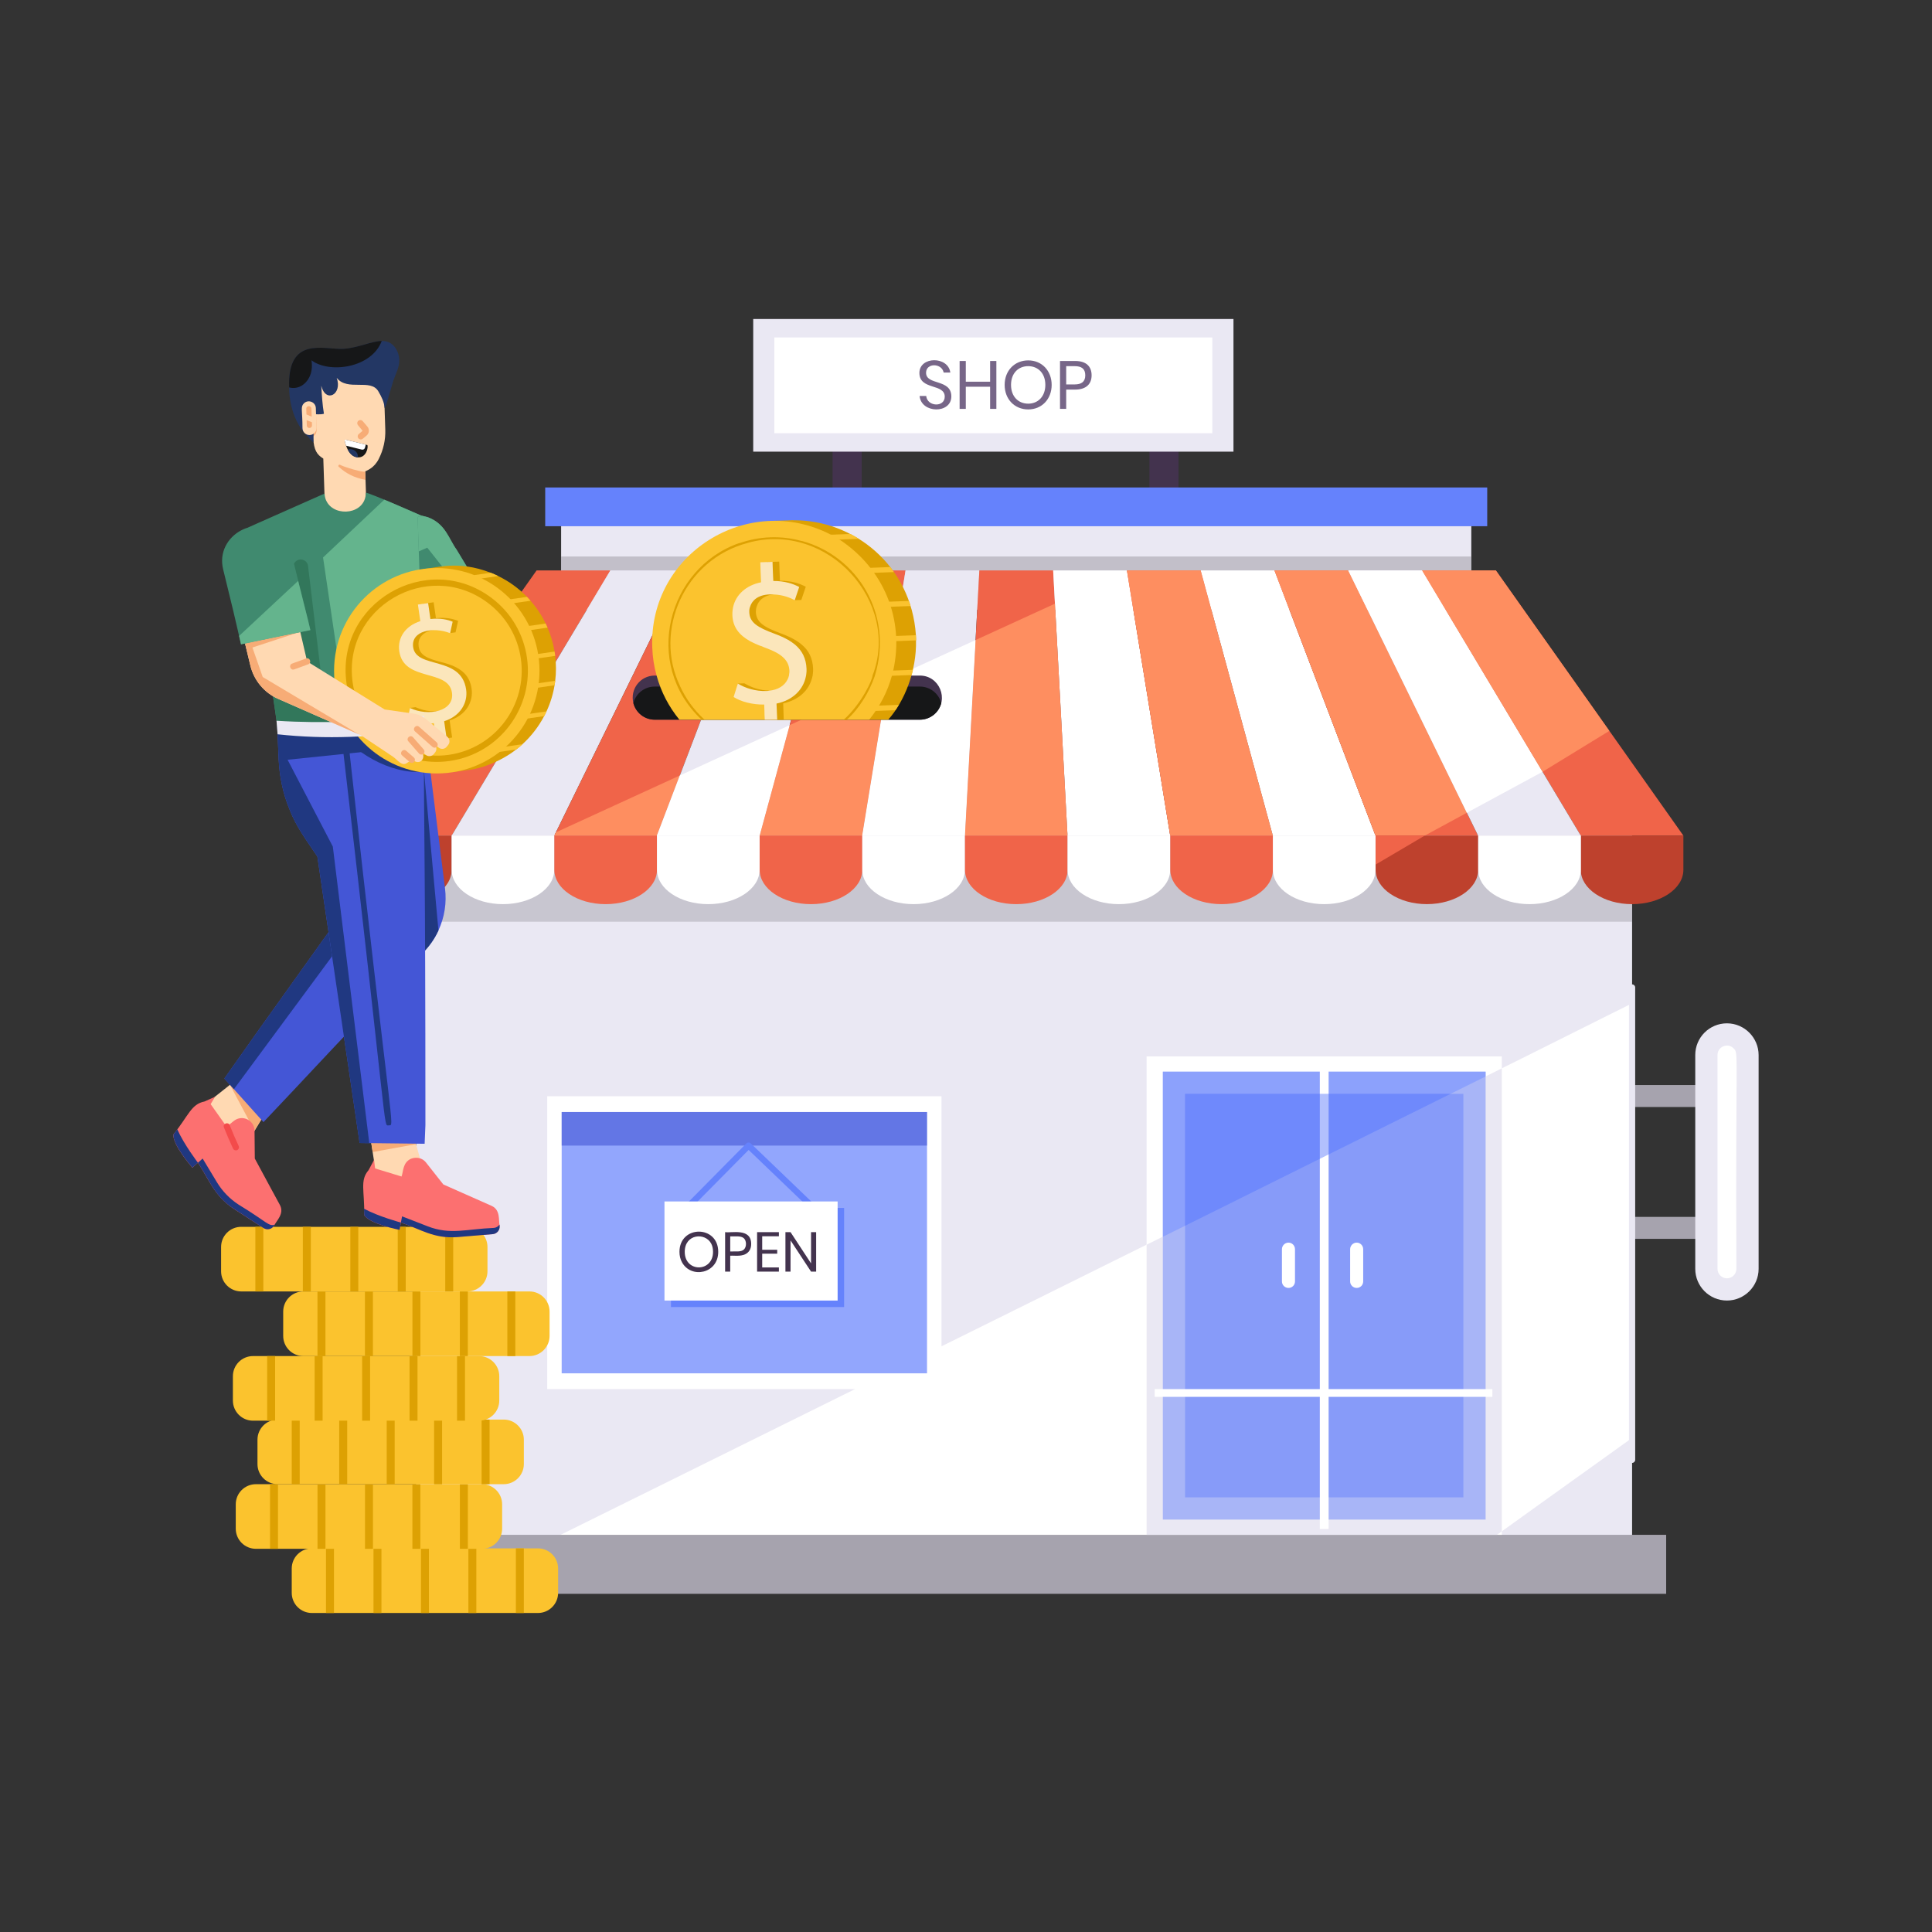 <?xml version="1.0" encoding="utf-8"?>
<svg xmlns="http://www.w3.org/2000/svg" enable-background="new 0 0 156 156" id="Layer_1" version="1.1" viewBox="0 0 156 156" x="0" y="0">
  <rect x="0" y="0" width="156" height="156" fill="#333333" stroke="none"/>
  <g id="Small_Business_1_">
    <g id="Small_Business">
      <g>
        <g>
          <rect fill="#eae8f3" height="8.876" width="73.493" x="45.308" y="40.35"/>
        </g>
        <g opacity=".6">
          <rect fill="#a6a3ae" height="4.29" width="73.493" x="45.308" y="44.936"/>
        </g>
        <g>
          <rect fill="#a6a3ae" height="1.773" width="12.876" x="127.201" y="87.613"/>
        </g>
        <g>
          <rect fill="#a6a3ae" height="1.773" width="12.876" x="127.201" y="98.258"/>
        </g>
        <g>
          <rect fill="#43334e" height="8.332" width="2.347" x="92.812" y="33.445"/>
        </g>
        <g>
          <rect fill="#43334e" height="8.332" width="2.347" x="67.228" y="33.445"/>
        </g>
        <g>
          <rect fill="#eae8f3" height="58.926" width="98.183" x="33.6" y="67.383"/>
        </g>
        <g opacity=".5">
          <rect fill="#a6a3ae" height="7.04" width="98.183" x="33.6" y="67.383"/>
        </g>
        <g>
          <g>
            <polygon fill="#f06449" points="36.472 67.469 28.184 67.469 43.326 46.061 49.284 46.061"/>
          </g>
          <g>
            <polygon fill="#eae8f3" points="55.243 46.059 44.886 67.208 44.76 67.472 36.468 67.472 49.284 46.059"/>
          </g>
          <g>
            <polygon fill="#f06449" points="61.202 46.059 54.893 62.617 53.044 67.472 44.76 67.472 44.886 67.208 55.243 46.059"/>
          </g>
          <g>
            <path d="M54.893,62.617l-1.849,4.854H44.76l0.126-0.264&#xD;&#xA;						C47.444,66.033,50.917,64.439,54.893,62.617z" fill="#fe8e60"/>
          </g>
          <g>
            <path d="M67.161,46.059c-0.596,2.19,2.158-7.933-5.824,21.413h-8.292&#xD;&#xA;						l1.849-4.854l6.309-16.559H67.161z" fill="#eae8f3"/>
          </g>
          <g>
            <path d="M73.12,46.059c-4.797,29.345-3.142,19.224-3.5,21.413h-8.284&#xD;&#xA;						c7.982-29.345,5.229-19.224,5.824-21.413H73.12z" fill="#f06449"/>
          </g>
          <g>
            <path d="M79.079,46.059l-0.305,5.621l-0.862,15.792h-8.292&#xD;&#xA;						C69.638,67.362,73.024,46.649,73.12,46.059H79.079z" fill="#eae8f3"/>
          </g>
          <g>
            <polygon fill="#f06449" points="86.196 67.472 77.913 67.472 78.774 51.68 79.079 46.059 85.038 46.059 85.182 48.743"/>
          </g>
          <g>
            <polygon fill="#fff" points="94.489 67.472 86.196 67.472 85.182 48.743 85.038 46.059 90.998 46.059 90.998 46.088 91.006 46.088"/>
          </g>
          <g>
            <polygon fill="#f06449" points="102.772 67.472 94.489 67.472 90.998 46.088 90.998 46.059 96.948 46.059"/>
          </g>
          <g>
            <polygon fill="#fff" points="111.065 67.472 102.772 67.472 96.948 46.059 102.907 46.059"/>
          </g>
          <g>
            <polygon fill="#f06449" points="119.348 67.472 111.065 67.472 102.907 46.059 108.866 46.059 118.442 65.626"/>
          </g>
          <g>
            <polygon fill="#f06449" points="135.924 67.472 127.641 67.472 124.553 62.318 114.825 46.059 120.784 46.059 129.947 59.015 130.145 59.291"/>
          </g>
          <g>
            <path d="M71.666,54.928l-2.046,12.543h-8.284l2.423-8.918&#xD;&#xA;						C66.335,57.373,69.001,56.151,71.666,54.928z" fill="#fe8e60"/>
          </g>
          <g>
            <path d="M86.196,67.472h-8.284l0.862-15.792&#xD;&#xA;						c2.199-1.007,4.344-1.99,6.408-2.937L86.196,67.472z" fill="#fe8e60"/>
          </g>
          <g>
            <path d="M102.772,67.472h-8.284l-3.491-21.383h0.009&#xD;&#xA;						c0.018-0.012,0.036-0.018,0.054-0.03h5.887L102.772,67.472z" fill="#fe8e60"/>
          </g>
          <g>
            <polygon fill="#fe8e60" points="118.442 65.626 115.04 67.472 111.065 67.472 102.907 46.059 108.866 46.059"/>
          </g>
          <g>
            <polygon fill="#eae8f3" points="127.641 67.472 119.348 67.472 118.442 65.626 108.866 46.059 114.825 46.059 124.553 62.318"/>
          </g>
          <g>
            <polygon fill="#fff" points="124.553 62.318 118.442 65.626 108.866 46.059 114.825 46.059"/>
          </g>
          <g>
            <path d="M36.47,67.468v2.769c0,1.529-1.856,2.769-4.146,2.769&#xD;&#xA;						c-2.284,0-4.14-1.239-4.14-2.769v-2.769H36.47z" fill="#be412d"/>
          </g>
          <g>
            <path d="M44.756,67.468v2.769c0,1.529-1.856,2.769-4.146,2.769&#xD;&#xA;						c-2.284,0-4.14-1.239-4.14-2.769v-2.769H44.756z" fill="#fff"/>
          </g>
          <g>
            <path d="M53.048,67.468v2.769c0,1.529-1.856,2.769-4.146,2.769&#xD;&#xA;						c-2.284,0-4.14-1.239-4.14-2.769v-2.769H53.048z" fill="#f06449"/>
          </g>
          <g>
            <path d="M61.334,67.468v2.769c0,1.529-1.856,2.769-4.146,2.769&#xD;&#xA;						c-2.284,0-4.14-1.239-4.14-2.769v-2.769H61.334z" fill="#fff"/>
          </g>
          <g>
            <path d="M69.626,67.468v2.769c0,1.529-1.856,2.769-4.146,2.769&#xD;&#xA;						c-2.284,0-4.14-1.239-4.14-2.769v-2.769H69.626z" fill="#f06449"/>
          </g>
          <g>
            <path d="M77.912,67.468v2.769c0,1.529-1.856,2.769-4.146,2.769&#xD;&#xA;						c-2.284,0-4.14-1.239-4.14-2.769v-2.769H77.912z" fill="#fff"/>
          </g>
          <g>
            <path d="M86.203,67.468v2.769c0,1.529-1.856,2.769-4.146,2.769&#xD;&#xA;						c-2.284,0-4.14-1.239-4.14-2.769v-2.769H86.203z" fill="#f06449"/>
          </g>
          <g>
            <path d="M94.489,67.468v2.769c0,1.529-1.856,2.769-4.146,2.769&#xD;&#xA;						c-2.284,0-4.14-1.239-4.14-2.769v-2.769H94.489z" fill="#fff"/>
          </g>
          <g>
            <path d="M102.781,67.468v2.769c0,1.529-1.856,2.769-4.146,2.769&#xD;&#xA;						c-2.284,0-4.14-1.239-4.14-2.769v-2.769H102.781z" fill="#f06449"/>
          </g>
          <g>
            <path d="M111.067,67.468v2.769c0,1.529-1.856,2.769-4.146,2.769&#xD;&#xA;						c-2.284,0-4.14-1.239-4.14-2.769v-2.769H111.067z" fill="#fff"/>
          </g>
          <g>
            <path d="M119.357,67.466v2.769c0,1.528-1.858,2.769-4.146,2.769&#xD;&#xA;						c-2.28,0-4.137-1.241-4.137-2.769v-2.769H119.357z" fill="#be412d"/>
          </g>
          <g>
            <path d="M135.925,67.468v2.769c0,1.529-1.856,2.769-4.146,2.769&#xD;&#xA;						c-2.284,0-4.14-1.239-4.14-2.769v-2.769H135.925z" fill="#be412d"/>
          </g>
          <g>
            <path d="M127.645,67.468v2.769c0,1.529-1.856,2.769-4.146,2.769&#xD;&#xA;						c-2.284,0-4.14-1.239-4.14-2.769v-2.769H127.645z" fill="#fff"/>
          </g>
          <g>
            <polygon fill="#fff" points="54.893 62.617 63.76 58.554 61.337 67.472 53.044 67.472"/>
          </g>
          <g>
            <polygon fill="#fff" points="78.774 51.68 77.913 67.472 69.62 67.472 71.666 54.934"/>
          </g>
          <g>
            <polygon fill="#fe8e60" points="129.947 59.015 124.553 62.318 114.825 46.059 120.784 46.059"/>
          </g>
          <g>
            <polygon fill="#f06449" points="115.04 67.466 115.04 67.472 111.074 69.809 111.074 67.466"/>
          </g>
        </g>
        <g>
          <path d="M131.784,81.013v35.092c-4.833,3.458-9.907,7.1-14.225,10.204&#xD;&#xA;					H40.451C44.866,124.13,114.005,89.939,131.784,81.013z" fill="#fff"/>
        </g>
        <g>
          <rect fill="#a6a3ae" height="4.764" width="103.688" x="30.847" y="123.93"/>
        </g>
        <g>
          <rect fill="#fff" height="38.63" width="28.683" x="92.583" y="85.299"/>
        </g>
        <g>
          <path d="M121.266,86.264v37.384c-0.137,0.096-0.265,0.193-0.394,0.281&#xD;&#xA;					H92.583v-23.424C103.133,95.278,113.385,90.188,121.266,86.264z" fill="#eae8f3"/>
        </g>
        <g opacity=".5">
          <rect fill="#6582fc" height="36.17" width="26.062" x="93.894" y="86.529"/>
        </g>
        <g opacity=".5">
          <rect fill="#6582fc" height="32.58" width="22.472" x="95.688" y="88.324"/>
        </g>
        <g opacity=".5">
          <path d="M119.958,86.534v0.386c-0.915,0.449-1.858,0.924-2.827,1.4&#xD;&#xA;					c-6.327,3.15-13.749,6.83-21.44,10.653&#xD;&#xA;					c-0.592,0.296-1.194,0.592-1.795,0.889V86.534H119.958z" fill="#6582fc"/>
        </g>
        <g>
          <rect fill="#fff" height="23.648" width="31.837" x="44.185" y="88.515"/>
        </g>
        <g opacity=".71">
          <rect fill="#6582fc" height="21.099" width="29.499" x="45.353" y="89.791"/>
        </g>
        <g>
          <rect fill="#6582fc" height="8.001" width="13.981" x="54.177" y="97.536"/>
        </g>
        <g>
          <g>
            <path d="M23.556,126.652v1.962c0,0.901,0.727,1.628,1.628,1.628H43.437&#xD;&#xA;						c0.894,0,1.628-0.727,1.628-1.628v-1.962c0-0.901-0.733-1.628-1.628-1.628&#xD;&#xA;						H25.184C24.283,125.024,23.556,125.751,23.556,126.652z" fill="#fbc32e"/>
          </g>
          <g>
            <g>
              <rect fill="#dda103" height="5.218" width=".643" x="41.655" y="125.024"/>
            </g>
          </g>
          <g>
            <g>
              <rect fill="#dda103" height="5.218" width=".643" x="37.82" y="125.024"/>
            </g>
          </g>
          <g>
            <g>
              <rect fill="#dda103" height="5.218" width=".643" x="33.992" y="125.024"/>
            </g>
          </g>
          <g>
            <g>
              <rect fill="#dda103" height="5.218" width=".643" x="30.157" y="125.024"/>
            </g>
          </g>
          <g>
            <g>
              <rect fill="#dda103" height="5.218" width=".643" x="26.323" y="125.024"/>
            </g>
          </g>
        </g>
        <g>
          <g>
            <path d="M19.036,121.469v1.962c0,0.901,0.727,1.628,1.628,1.628h18.253&#xD;&#xA;						c0.894,0,1.628-0.727,1.628-1.628v-1.962c0-0.901-0.733-1.628-1.628-1.628&#xD;&#xA;						H20.664C19.763,119.842,19.036,120.569,19.036,121.469z" fill="#fbc32e"/>
          </g>
          <g>
            <g>
              <rect fill="#dda103" height="5.218" width=".643" x="37.134" y="119.842"/>
            </g>
          </g>
          <g>
            <g>
              <rect fill="#dda103" height="5.218" width=".643" x="33.3" y="119.842"/>
            </g>
          </g>
          <g>
            <g>
              <rect fill="#dda103" height="5.218" width=".643" x="29.472" y="119.842"/>
            </g>
          </g>
          <g>
            <g>
              <rect fill="#dda103" height="5.218" width=".643" x="25.637" y="119.842"/>
            </g>
          </g>
          <g>
            <g>
              <rect fill="#dda103" height="5.218" width=".643" x="21.803" y="119.842"/>
            </g>
          </g>
        </g>
        <g>
          <g>
            <path d="M20.79,116.251v1.962c0,0.901,0.727,1.628,1.628,1.628h18.253&#xD;&#xA;						c0.894,0,1.628-0.727,1.628-1.628v-1.962c0-0.901-0.733-1.628-1.628-1.628&#xD;&#xA;						H22.418C21.517,114.624,20.79,115.351,20.79,116.251z" fill="#fbc32e"/>
          </g>
          <g>
            <g>
              <rect fill="#dda103" height="5.218" width=".643" x="38.888" y="114.624"/>
            </g>
          </g>
          <g>
            <g>
              <rect fill="#dda103" height="5.218" width=".643" x="35.053" y="114.624"/>
            </g>
          </g>
          <g>
            <g>
              <rect fill="#dda103" height="5.218" width=".643" x="31.225" y="114.624"/>
            </g>
          </g>
          <g>
            <g>
              <rect fill="#dda103" height="5.218" width=".643" x="27.391" y="114.624"/>
            </g>
          </g>
          <g>
            <g>
              <rect fill="#dda103" height="5.218" width=".643" x="23.556" y="114.624"/>
            </g>
          </g>
        </g>
        <g>
          <g>
            <path d="M18.805,111.124v1.962c0,0.901,0.727,1.628,1.628,1.628h18.253&#xD;&#xA;						c0.894,0,1.628-0.727,1.628-1.628v-1.962c0-0.901-0.733-1.628-1.628-1.628&#xD;&#xA;						H20.433C19.532,109.496,18.805,110.223,18.805,111.124z" fill="#fbc32e"/>
          </g>
          <g>
            <g>
              <rect fill="#dda103" height="5.218" width=".643" x="36.904" y="109.496"/>
            </g>
          </g>
          <g>
            <g>
              <rect fill="#dda103" height="5.218" width=".643" x="33.069" y="109.496"/>
            </g>
          </g>
          <g>
            <g>
              <rect fill="#dda103" height="5.218" width=".643" x="29.241" y="109.496"/>
            </g>
          </g>
          <g>
            <g>
              <rect fill="#dda103" height="5.218" width=".643" x="25.406" y="109.496"/>
            </g>
          </g>
          <g>
            <g>
              <rect fill="#dda103" height="5.218" width=".643" x="21.572" y="109.496"/>
            </g>
          </g>
        </g>
        <g>
          <g>
            <path d="M22.867,105.906v1.962c0,0.901,0.727,1.628,1.628,1.628h18.253&#xD;&#xA;						c0.894,0,1.628-0.727,1.628-1.628v-1.962c0-0.901-0.733-1.628-1.628-1.628&#xD;&#xA;						H24.495C23.594,104.278,22.867,105.005,22.867,105.906z" fill="#fbc32e"/>
          </g>
          <g>
            <g>
              <rect fill="#dda103" height="5.218" width=".643" x="40.966" y="104.278"/>
            </g>
          </g>
          <g>
            <g>
              <rect fill="#dda103" height="5.218" width=".643" x="37.131" y="104.278"/>
            </g>
          </g>
          <g>
            <g>
              <rect fill="#dda103" height="5.218" width=".643" x="33.303" y="104.278"/>
            </g>
          </g>
          <g>
            <g>
              <rect fill="#dda103" height="5.218" width=".643" x="29.468" y="104.278"/>
            </g>
          </g>
          <g>
            <g>
              <rect fill="#dda103" height="5.218" width=".643" x="25.634" y="104.278"/>
            </g>
          </g>
        </g>
        <g>
          <g>
            <path d="M17.852,100.688v1.962c0,0.901,0.727,1.628,1.628,1.628h18.253&#xD;&#xA;						c0.894,0,1.628-0.727,1.628-1.628v-1.962c0-0.901-0.733-1.628-1.628-1.628&#xD;&#xA;						H19.48C18.58,99.06,17.852,99.787,17.852,100.688z" fill="#fbc32e"/>
          </g>
          <g>
            <g>
              <rect fill="#dda103" height="5.218" width=".643" x="35.951" y="99.06"/>
            </g>
          </g>
          <g>
            <g>
              <rect fill="#dda103" height="5.218" width=".643" x="32.116" y="99.06"/>
            </g>
          </g>
          <g>
            <g>
              <rect fill="#dda103" height="5.218" width=".643" x="28.288" y="99.06"/>
            </g>
          </g>
          <g>
            <g>
              <rect fill="#dda103" height="5.218" width=".643" x="24.454" y="99.06"/>
            </g>
          </g>
          <g>
            <g>
              <rect fill="#dda103" height="5.218" width=".643" x="20.619" y="99.06"/>
            </g>
          </g>
        </g>
        <g>
          <g>
            <path d="M33.188,49.921c0.133,1.802,0.188,3.642,0.751,5.356&#xD;&#xA;						c0.101,0.31,0.742,1.258,0.917,1.532c1.072-1.148,1.266-2.468,2.182-3.514&#xD;&#xA;						c0.285-0.338,0.1,0.121-0.362-4.092C36.573,49.109,33.07,45.949,33.292,46.15&#xD;&#xA;						C32.956,47.369,33.09,48.658,33.188,49.921z" fill="#ffd9b2"/>
          </g>
          <g>
            <g>
              <path d="M16.44,92.017c0.12,0.097,2.885,1.326,2.885,1.326&#xD;&#xA;							c2.583-4.295,2.214-3.661,2.26-3.762c-0.002-0.054-2.494-2.403-2.494-2.403&#xD;&#xA;							c-0.101,0.08-1.868,1.482-1.756,1.393l-1.038,1.269&#xD;&#xA;							C16.299,89.84,16.328,91.912,16.44,92.017z" fill="#ffd9b2"/>
            </g>
            <g>
              <path d="M18.57,87.592l1.977,3.709&#xD;&#xA;							c0.53-0.871,1.031-1.703,1.038-1.719c-0.002-0.054-2.494-2.403-2.494-2.403&#xD;&#xA;							L18.57,87.592z" fill="#f7ac76"/>
            </g>
            <g>
              <path d="M14.003,91.604c-0.08,0.851,1.532,2.68,1.532,2.68&#xD;&#xA;							l0.447-0.399c0.899,1.335,1.29,2.667,2.916,3.735l2.376,1.537&#xD;&#xA;							c0.292,0.192,0.675,0.103,0.857-0.187c0.189-0.408,0.862-0.974,0.461-1.691&#xD;&#xA;							l-0.728-1.341l-1.29-2.392l-0.022-2.293&#xD;&#xA;							c-0.033-0.782-0.967-1.283-1.656-0.755&#xD;&#xA;							c-0.101,0.08-0.698,0.558-0.597,0.478l-1.29-1.821l0.355-0.596&#xD;&#xA;							l-0.858,0.383C15.43,89.156,15.235,90.068,14.003,91.604z" fill="#fc7070"/>
            </g>
            <g>
              <path d="M16.363,93.548l-0.381,0.337&#xD;&#xA;							c0.928,1.382,1.305,2.69,2.914,3.731l2.379,1.542&#xD;&#xA;							c0.289,0.188,0.672,0.102,0.852-0.188l0.054-0.086&#xD;&#xA;							c-0.489,0.163-0.599-0.205-2.905-1.61c-0.721-0.466-1.324-1.089-1.767-1.825&#xD;&#xA;							L16.363,93.548z" fill="#203881"/>
            </g>
            <g>
              <path d="M14.31,91.179l-0.306,0.424&#xD;&#xA;							c-0.08,0.849,1.533,2.68,1.533,2.68l0.446-0.398&#xD;&#xA;							C15.982,93.885,14.86,92.417,14.31,91.179z" fill="#203881"/>
            </g>
          </g>
          <g>
            <g>
              <path d="M30.191,93.678l-0.047,1.648c0,0,1.288,1.619,1.443,1.63&#xD;&#xA;							s3.098-0.715,3.098-0.715c-1.504-5.289-1.278-4.503-1.308-4.608&#xD;&#xA;							c-0.001-0.039-3.67-1.091-3.67-1.091&#xD;&#xA;							C29.724,90.643,30.223,93.885,30.191,93.678z" fill="#ffd9b2"/>
            </g>
            <g>
              <path d="M29.708,90.542l0.384,2.48c1.459-0.265,3.489-0.635,3.489-0.635&#xD;&#xA;							l0.007-0.008c-0.131-0.438-0.211-0.739-0.211-0.746&#xD;&#xA;							C33.376,91.594,29.708,90.542,29.708,90.542z" fill="#f7ac76"/>
            </g>
            <g>
              <path d="M29.409,98.121c0.457,0.722,2.851,1.183,2.851,1.183l0.11-0.589&#xD;&#xA;							c1.528,0.507,2.652,1.322,4.591,1.172l2.82-0.237&#xD;&#xA;							c0.349-0.027,0.597-0.331,0.563-0.672c-0.1-0.438,0.087-1.298-0.669-1.62&#xD;&#xA;							c-0.101-0.045-4.135-1.833-3.879-1.72l-1.42-1.8&#xD;&#xA;							c-0.272-0.322-0.733-0.452-1.195-0.272c-0.666,0.306-0.605,1.011-0.752,1.416&#xD;&#xA;							l-0.007,0.015l-2.134-0.652l-0.083-0.689l-0.444,0.828&#xD;&#xA;							C29.041,95.312,29.444,96.152,29.409,98.121z" fill="#fc7070"/>
            </g>
            <g>
              <path d="M32.465,98.216l-0.095,0.5&#xD;&#xA;							c1.58,0.526,2.677,1.331,4.587,1.17l2.826-0.235&#xD;&#xA;							c0.344-0.028,0.594-0.33,0.559-0.67l-0.01-0.101&#xD;&#xA;							c-0.1,0.149-0.262,0.252-0.454,0.268&#xD;&#xA;							c-2.221,0.089-3.522,0.58-5.343-0.129L32.465,98.216z" fill="#203881"/>
            </g>
            <g>
              <path d="M29.391,97.597l0.017,0.523&#xD;&#xA;							c0.456,0.721,2.852,1.183,2.852,1.183l0.109-0.588&#xD;&#xA;							C32.369,98.715,30.584,98.24,29.391,97.597z" fill="#203881"/>
            </g>
          </g>
          <g>
            <g>
              <g>
                <g>
                  <path d="M25.098,29.944c0.246,5.709-0.09,6.404,1.008,7.085&#xD;&#xA;									L26.299,42.924l3.349-0.11L29.493,38.062c0.1-0.062,0.718-0.252,1.091-1.008&#xD;&#xA;									c0.374-0.734,0.553-1.545,0.526-2.364l-0.096-2.913&#xD;&#xA;									c0,0,0.063-1.382-1.361-1.983L25.098,29.944z" fill="#ffd9b2"/>
                </g>
                <g>
                  <path d="M25.184,32.648l0.085,2.59&#xD;&#xA;									c0.182-0.096,0.298-0.294,0.291-0.512l-0.052-1.591&#xD;&#xA;									C25.501,32.918,25.372,32.732,25.184,32.648z" fill="#f7ac76"/>
                </g>
                <g>
                  <path d="M32.241,29.029c0.018,0.637-0.278,1.122-0.476,1.696&#xD;&#xA;									c-0.422,1.37-0.506,1.854-0.709,2.226&#xD;&#xA;									c-0.036-0.494-0.26-0.933-0.503-1.346&#xD;&#xA;									c-0.614-1.075-2.494,0.017-3.365-1.095&#xD;&#xA;									c0.477,1.335-0.887,2.081-1.247,0.637c0.045,0.754,0.09,1.517,0.215,2.262&#xD;&#xA;									c-0.171,0.045-0.341,0.054-0.512,0.045c-0.027,0-0.332-0.018-0.341-0.009&#xD;&#xA;									c-0.058,0.26,0.076,0.166,0,2.289c-0.44-0.458-0.879-0.888-1.194-1.445&#xD;&#xA;									c-0.507-0.876-0.763-1.993-0.763-3.006&#xD;&#xA;									c-0.157-4.195,2.847-3.034,4.362-3.114&#xD;&#xA;									c1.42-0.078,2.716-0.877,3.599-0.565&#xD;&#xA;									C31.873,27.8,32.214,28.428,32.241,29.029z" fill="#233764"/>
                </g>
                <g>
                  <path d="M29.512,38.743l-0.022-0.684&#xD;&#xA;									c-0.007,0.166-1.826-0.386-2.046-0.536c-0.117-0.026-0.173,0.137-0.066,0.189&#xD;&#xA;									C27.949,38.243,28.654,38.595,29.512,38.743z" fill="#f7ac76"/>
                </g>
                <g>
                  <path d="M25.503,32.953l0.052,1.59&#xD;&#xA;									c0.01,0.313-0.235,0.574-0.547,0.584&#xD;&#xA;									c-0.313,0.01-0.574-0.235-0.584-0.547&#xD;&#xA;									c0.001-1.47-0.172-1.704,0.1-1.996&#xD;&#xA;									C24.868,32.219,25.486,32.452,25.503,32.953z" fill="#ffd9b2"/>
                </g>
                <g>
                  <path d="M28.941,35.395c-0.088-0.105-0.074-0.264,0.032-0.352&#xD;&#xA;									l0.306-0.256l-0.371-0.455c-0.09-0.104-0.078-0.263,0.026-0.353&#xD;&#xA;									c0.104-0.09,0.263-0.079,0.353,0.026l0.372,0.432&#xD;&#xA;									c0.192,0.222,0.157,0.55-0.059,0.732l-0.307,0.256&#xD;&#xA;									C29.187,35.516,29.028,35.501,28.941,35.395z" fill="#f7ac76"/>
                </g>
              </g>
            </g>
            <g>
              <g>
                <path d="M28.887,36.929c-0.035-0.003-0.071-0.007-0.111-0.014&#xD;&#xA;								c-0.429-0.084-0.69-0.516-0.83-0.927&#xD;&#xA;								c-0-0.004-0.005-0.009-0.005-0.013&#xD;&#xA;								c-0-0.004-0.005-0.009-0.005-0.013&#xD;&#xA;								c-0.043-0.116-0.071-0.231-0.095-0.35c-0.024-0.103-0.018-0.121,0.098-0.105&#xD;&#xA;								c0.17,0.036,1.622,0.404,1.723,0.429&#xD;&#xA;								C29.752,36.106,29.582,36.977,28.887,36.929z" fill="#161718"/>
              </g>
              <g>
                <path d="M29.533,35.905l-0.063,0.245&#xD;&#xA;								c-0.027,0.111-0.144,0.181-0.256,0.154l-1.269-0.316&#xD;&#xA;								c-0-0.004-0.005-0.009-0.005-0.013&#xD;&#xA;								c-0-0.004-0.005-0.009-0.005-0.013&#xD;&#xA;								c-0.043-0.116-0.071-0.231-0.095-0.35c-0.024-0.103-0.018-0.121,0.098-0.105&#xD;&#xA;								C28.007,35.521,29.433,35.873,29.533,35.905z" fill="#fff"/>
              </g>
              <g>
                <path d="M28.079,36.304c0.147,0.283,0.37,0.544,0.698,0.61&#xD;&#xA;								c0.038,0.007,0.076,0.013,0.111,0.015c0.042-0.22-0.079-0.463-0.312-0.588&#xD;&#xA;								C28.411,36.253,28.228,36.245,28.079,36.304z" fill="#233764"/>
              </g>
            </g>
            <g>
              <path d="M24.73,33.009l0.015,0.455l0.423,0.181l-0.021-0.649&#xD;&#xA;							C25.137,32.721,24.721,32.734,24.73,33.009z" fill="#f7ac76"/>
            </g>
            <g>
              <path d="M25.182,34.089l-0.422-0.157l0.014,0.426&#xD;&#xA;							c0.009,0.275,0.426,0.262,0.417-0.014L25.182,34.089z" fill="#f7ac76"/>
            </g>
          </g>
          <g>
            <path d="M38.837,47.634c-0.102,0.058-5.165,2.927-4.846,2.746l-0.628,0.35&#xD;&#xA;						l-2.746-4.415c-0.56-0.873-0.567-1.914-0.153-2.782c0,0,0,0,0.009,0&#xD;&#xA;						c0.123-0.247,0.443-0.862,1.4-1.355c0.289-0.188,0.649-0.492,1.418-0.556&#xD;&#xA;						c0.217-0.003,0.488-0.074,1.059,0.09h0.009&#xD;&#xA;						c0.045,0.009,0.108,0.036,0.153,0.045c0,0,0.009,0,0.018,0&#xD;&#xA;						c1.454,0.537,1.693,1.738,2.342,2.63C37.113,44.783,38.948,47.817,38.837,47.634&#xD;&#xA;						z" fill="#408a6f"/>
          </g>
          <g>
            <path d="M38.837,47.634l-1.131,0.637l-3.204-4.048l-1.427,0.619&#xD;&#xA;						l0.251-3.222c0.373-0.043,0.689-0.006,1.023,0.09h0.009&#xD;&#xA;						c0.045,0.009,0.108,0.036,0.153,0.045c0,0,0.009,0,0.018,0&#xD;&#xA;						c1.454,0.537,1.693,1.738,2.342,2.63c0.06,0.1,1.673,2.773,1.571,2.603&#xD;&#xA;						l0.072,0.108L38.837,47.634z" fill="#64b48d"/>
          </g>
          <g>
            <path d="M34.233,58.251c-2.908,1.481-5.941,1.885-9.109,1.221&#xD;&#xA;						c-0.574-0.126-1.158-0.287-1.741-0.485c-0.323-0.09-0.655-0.215-0.987-0.341&#xD;&#xA;						c-0.015-0.101-2.309-15.906-2.154-14.844l-0.18-1.221&#xD;&#xA;						c0.101-0.046,0.9-0.404,0.799-0.359l5.142-2.28l0.206-0.081&#xD;&#xA;						c0.009,0.251,0.072,0.467,0.18,0.655c0.691,1.265,3.132,1.014,3.15-0.718&#xD;&#xA;						c0-0.009,0.009-0.009,0.018-0.009c0.276,0,4.368,1.803,4.469,1.849h0.009&#xD;&#xA;						c0.018,0.009,0.036,0.018,0.045,0.027l0.018,0.009&#xD;&#xA;						c0.063,0.045-0.359-0.036-0.377,0.108c0.014,0.422,0.152,4.487,0.144,4.227&#xD;&#xA;						c0.195,7.029,0.182,5.815,0.341,10.895&#xD;&#xA;						C34.215,57.748,34.233,58.251,34.233,58.251z" fill="#408a6f"/>
          </g>
          <g>
            <path d="M33.955,49.303l-6.632,4.101l-1.238-8.391&#xD;&#xA;						c0,0,2.63-2.486,4.945-4.667c0.383,0.147,2.897,1.247,2.998,1.292h0.009&#xD;&#xA;						c0.018,0.009,0.036,0.018,0.045,0.027l0.018,0.009&#xD;&#xA;						c0.063,0.045-0.359-0.036-0.377,0.108c0.014,0.422,0.152,4.487,0.144,4.227&#xD;&#xA;						C33.868,46.114,33.952,49.198,33.955,49.303z" fill="#64b48d"/>
          </g>
          <g>
            <path d="M20.766,47.371c0.014,0.101,0.62,4.319,0.582,4.05&#xD;&#xA;						c0.015,0.1,1.116,7.705,1.046,7.219c0.333,0.128,0.665,0.25,0.985,0.353&#xD;&#xA;						c0.588,0.196,1.168,0.353,1.747,0.473c1.313-0.429,2.4-0.805,2.4-0.805&#xD;&#xA;						l-1.4-2.528l-1.253-10.434c-0.063-0.527-0.732-0.713-1.059-0.296&#xD;&#xA;						c-0.384,0.49-0.757,0.951-0.798,0.952L20.766,47.371z" fill="#32775b"/>
          </g>
          <g>
            <path d="M35.4,75.132c-0.68,1.473-1.667,2.158-3.096,3.769&#xD;&#xA;						l-0.018,0.009c-0.094,0.1-2.927,3.109-2.746,2.917&#xD;&#xA;						c-0.095,0.101-3.295,3.495-3.096,3.285l-2.881,3.069l-2.289,2.423&#xD;&#xA;						c-0.09-0.101-3.368-3.751-3.159-3.518c0.164-0.231,2.946-4.167,2.773-3.922&#xD;&#xA;						c0.073-0.102,5.71-7.991,5.636-7.889v-0.009&#xD;&#xA;						c0.072-0.101,2.017-2.839,1.894-2.665c-0.014-0.1-1.025-7.546-0.96-7.072&#xD;&#xA;						c-0.014-0.1-1.015-7.499-0.951-7.027l7.736-0.26&#xD;&#xA;						c0.088,0.699,0.378,2.992,0.359,2.845c0.013,0.102,0.335,2.686,0.314,2.522&#xD;&#xA;						l1.014,8.095C36.082,72.888,35.894,74.073,35.4,75.132z" fill="#4456d6"/>
          </g>
          <g>
            <path d="M27.484,76.307l-8.598,11.64&#xD;&#xA;						c-0.09-0.101-0.862-0.963-0.772-0.862c0.164-0.231,2.946-4.167,2.773-3.922&#xD;&#xA;						c0.073-0.102,5.71-7.991,5.636-7.889v-0.009l0.449-0.628L27.484,76.307z" fill="#203881"/>
          </g>
          <g>
            <path d="M30.469,79.458l1.909-0.64c1.492-1.675,2.341-2.216,3.025-3.687&#xD;&#xA;						c-0.403-4.402-1.175-12.882-1.18-13.018l-3.273,7.502L30.469,79.458z" fill="#203881"/>
          </g>
          <g>
            <path d="M34.35,90.846c-0.036,0.987-0.063,1.508-0.063,1.508&#xD;&#xA;						c-0.103-0.001-5.598-0.067-5.25-0.063&#xD;&#xA;						c-0.016-0.11-3.427-23.24-3.41-23.127&#xD;&#xA;						c-0.934-1.4-1.708-2.397-2.262-3.841c-0.512-1.238-0.79-2.585-0.862-3.949&#xD;&#xA;						l-0.117-2.737c1.21-0.039-4.385,0.143,11.837-0.386&#xD;&#xA;						C34.224,69.053,34.35,68.491,34.35,90.846z" fill="#4456d6"/>
          </g>
          <g>
            <path d="M26.874,68.356l2.944,23.953h-0.359l-0.422-0.018&#xD;&#xA;						c-0.016-0.11-3.427-23.24-3.41-23.127&#xD;&#xA;						c-0.934-1.4-1.708-2.397-2.262-3.841c-0.512-1.238-0.79-2.585-0.862-3.949&#xD;&#xA;						l-0.117-2.737l7.934-0.26l-0.691,2.306l-6.408,0.664L26.874,68.356z" fill="#203881"/>
          </g>
          <g>
            <path d="M31.372,90.869c-0.432,0,0.003,1.097-3.736-30.863&#xD;&#xA;						c-0.037-0.33,0.459-0.382,0.497-0.057&#xD;&#xA;						c3.54,32.126,3.759,30.862,3.268,30.918&#xD;&#xA;						C31.391,90.868,31.382,90.869,31.372,90.869z" fill="#203881"/>
          </g>
          <g>
            <path d="M26.874,58.487c1.605,2.246,4.568,4.033,7.355,3.84&#xD;&#xA;						c0.139-0.005,0.214-0.02,0.214-0.02l0.309-0.01&#xD;&#xA;						c-0.013-0.102-0.525-4.154-0.512-4.052L26.874,58.487z" fill="#203881"/>
          </g>
          <g>
            <g>
              <path d="M28.391,55.154c-0.599-4.149,1.981-7.971,5.812-9.125&#xD;&#xA;							c-0.035-0.048-0.062-0.083-0.062-0.083c0.955-0.04,2.777-0.756,5.481,0.301&#xD;&#xA;							c0.207,0.08,0.407,0.168,0.606,0.267c0.866,0.421,1.654,0.992,2.324,1.679&#xD;&#xA;							c0.1,0.103,0.193,0.206,0.286,0.313c0.484,0.551,0.895,1.165,1.219,1.839&#xD;&#xA;							c0.055,0.109,0.106,0.219,0.151,0.333c0.265,0.604,0.457,1.25,0.57,1.932&#xD;&#xA;							c0.011,0.055,0.02,0.114,0.028,0.173c0.009,0.059,0.017,0.115,0.022,0.174&#xD;&#xA;							c0.084,0.683,0.086,1.357,0.003,2.011c-0.014,0.123-0.029,0.242-0.051,0.362&#xD;&#xA;							c-0.121,0.737-0.341,1.443-0.65,2.108c-0.059,0.129-0.122,0.259-0.19,0.382&#xD;&#xA;							c-0.448,0.852-1.04,1.619-1.748,2.267&#xD;&#xA;							c-0.163,0.151-0.334,0.293-0.509,0.428&#xD;&#xA;							c-1.293,1.011-2.943,1.597-4.05,1.677c0.001,0.003,0.001,0.003,0.001,0.003&#xD;&#xA;							l-0.928,0.134l-0.039-0.072C32.613,62.3,28.995,59.343,28.391,55.154z" fill="#dda103"/>
            </g>
            <g>
              <g>
                <g>
                  <path d="M32.966,61.421l9.228-1.332&#xD;&#xA;									c-0.163,0.151-0.334,0.293-0.509,0.428l-8.113,1.171&#xD;&#xA;									C33.366,61.608,33.165,61.52,32.966,61.421z" fill="#fbc32e"/>
                </g>
              </g>
              <g>
                <g>
                  <path d="M32.098,59.532l-0.05-0.347l12.084-1.744&#xD;&#xA;									c-0.059,0.129-0.122,0.259-0.19,0.382L32.098,59.532z" fill="#fbc32e"/>
                </g>
              </g>
              <g>
                <g>
                  <path d="M31.763,57.211l-0.05-0.347l13.12-1.894&#xD;&#xA;									c-0.014,0.123-0.029,0.242-0.051,0.362L31.763,57.211z" fill="#fbc32e"/>
                </g>
              </g>
              <g>
                <g>
                  <path d="M31.428,54.893l-0.05-0.347l13.401-1.934&#xD;&#xA;									c0.011,0.055,0.02,0.114,0.028,0.173c0.009,0.059,0.017,0.115,0.022,0.174&#xD;&#xA;									L31.428,54.893z" fill="#fbc32e"/>
                </g>
              </g>
              <g>
                <g>
                  <path d="M31.093,52.572l-0.05-0.347l13.016-1.879&#xD;&#xA;									c0.055,0.109,0.106,0.219,0.151,0.333L31.093,52.572z" fill="#fbc32e"/>
                </g>
              </g>
              <g>
                <g>
                  <path d="M30.758,50.251l-0.05-0.347l11.845-1.71&#xD;&#xA;									c0.1,0.103,0.193,0.206,0.286,0.313L30.758,50.251z" fill="#fbc32e"/>
                </g>
              </g>
              <g>
                <g>
                  <path d="M31.003,47.846c0.163-0.148,0.334-0.289,0.509-0.428&#xD;&#xA;									l8.11-1.171c0.207,0.08,0.407,0.168,0.606,0.267L31.003,47.846z" fill="#fbc32e"/>
                </g>
              </g>
            </g>
            <g>
              <path d="M35.307,45.78c0.052-0.013,0.184-0.031,0.24-0.035&#xD;&#xA;							L35.307,45.78z" fill="#fbc32e"/>
            </g>
            <g>
              <circle cx="35.268" cy="54.16" fill="#fbc32e" r="8.293"/>
            </g>
            <g>
              <path d="M27.985,55.211L27.985,55.211&#xD;&#xA;							c-0.939-6.509,6.483-10.833,11.689-6.944&#xD;&#xA;							c1.574,1.177,2.595,2.896,2.876,4.842c0.58,4.016-2.216,7.754-6.231,8.334&#xD;&#xA;							C32.346,62.023,28.57,59.261,27.985,55.211z M28.48,55.139L28.48,55.139&#xD;&#xA;							c0.541,3.744,4.023,6.338,7.768,5.81c3.743-0.541,6.348-4.025,5.808-7.768&#xD;&#xA;							c-0.261-1.813-1.213-3.416-2.681-4.514&#xD;&#xA;							C34.522,45.041,27.604,49.074,28.48,55.139z" fill="#dda103"/>
            </g>
            <g>
              <path d="M35.547,45.745l0.108-0.016l0.001,0.003&#xD;&#xA;							C35.62,45.735,35.581,45.737,35.547,45.745z" fill="#fbc32e"/>
            </g>
            <g>
              <path d="M38.08,55.609c0.151,1.049-0.437,2.134-1.773,2.561&#xD;&#xA;							l0.2,1.383l-0.834,0.12l-0.194-1.341c-0.773,0.097-1.608-0.03-2.12-0.29&#xD;&#xA;							l0.09-0.46c-0.163-0.047-0.333-0.094-0.333-0.094l-0.011-0.325&#xD;&#xA;							l0.444-0.064c1.537,0.732,3.604,0.247,3.39-1.234&#xD;&#xA;							c-0.282-1.955-3.897-0.85-4.257-3.344c-0.159-1.105,0.506-2.052,1.699-2.43&#xD;&#xA;							l-0.194-1.341l0.827-0.119l0.186,1.286c0.796-0.087,1.376,0.05,1.79,0.217&#xD;&#xA;							l-0.207,0.924l-0.438,0.063l-0.068-0.224&#xD;&#xA;							c-1.178-0.28-2.646,0.1-2.472,1.3c0.099,0.688,0.636,0.965,1.865,1.277&#xD;&#xA;							C37.121,53.832,37.909,54.428,38.08,55.609z" fill="#dda103"/>
            </g>
            <g>
              <path d="M35.226,59.736l-0.194-1.342&#xD;&#xA;							c-0.773,0.098-1.605-0.026-2.118-0.291l0.19-0.936&#xD;&#xA;							c1.496,0.713,3.606,0.265,3.39-1.235c-0.282-1.953-3.894-0.853-4.254-3.347&#xD;&#xA;							c-0.159-1.103,0.504-2.053,1.698-2.429l-0.194-1.342l0.824-0.119l0.186,1.289&#xD;&#xA;							c0.801-0.089,1.377,0.045,1.795,0.216l-0.206,0.925&#xD;&#xA;							c-1.353-0.534-3.177-0.206-2.983,1.136c0.257,1.782,3.88,0.66,4.277,3.412&#xD;&#xA;							c0.152,1.05-0.437,2.139-1.774,2.562l0.199,1.382L35.226,59.736z" fill="#fbe6bb"/>
            </g>
          </g>
          <g>
            <path d="M22.412,59.29c3.856,0.422,7.831,0.27,11.916-0.415&#xD;&#xA;						l-0.093-1.069c-4.151,0.47-8.138,0.633-11.909,0.391L22.412,59.29z" fill="#eae8f3"/>
          </g>
          <g>
            <path d="M18.819,92.745c-0.263-0.562-0.51-1.136-0.735-1.705&#xD;&#xA;						c-0.122-0.308,0.344-0.49,0.465-0.184c0.222,0.56,0.465,1.124,0.723,1.678&#xD;&#xA;						c0.059,0.125,0.004,0.273-0.121,0.332C19.022,92.925,18.876,92.867,18.819,92.745z" fill="#f34b4b"/>
          </g>
          <g>
            <g>
              <path d="M36.186,60.154l-0.119,0.144&#xD;&#xA;							c-0.159,0.195-0.438,0.221-0.633,0.079l-0.338-0.253l0.052,0.073&#xD;&#xA;							c0.13,0.177,0.112,0.417-0.031,0.579l-0.103,0.127&#xD;&#xA;							c-0.159,0.179-0.447,0.204-0.633,0.054l-0.432-0.341l0.129,0.169&#xD;&#xA;							c0.24,0.277,0.038,0.733-0.297,0.744c-0.21,0.026-0.288-0.076-0.526-0.181&#xD;&#xA;							l-0.396,0.26c-0.423,0.303-0.776-0.278-1.148-0.523&#xD;&#xA;							c-0.101-0.067-2.328-1.554-2.227-1.486l-0.354-0.236&#xD;&#xA;							c-0.103-0.045-7.095-3.119-6.655-2.925c-1.13-0.491-1.972-1.495-2.259-2.698&#xD;&#xA;							c-0.024-0.1-1.171-4.837-1.098-4.535l4.484-0.898l0.632,2.669l0.567,2.432&#xD;&#xA;							l6.258,3.879l2.437,0.349c0.116,0.021,0.208,0.051,0.317,0.089&#xD;&#xA;							c0.518,0.192,0.646,0.424,2.319,1.78&#xD;&#xA;							C36.326,59.671,36.345,59.967,36.186,60.154z" fill="#ffd9b2"/>
            </g>
            <g>
              <path d="M28.971,59.294l-6.496-2.856&#xD;&#xA;							c-1.13-0.491-1.972-1.495-2.259-2.698&#xD;&#xA;							c-0.024-0.1-1.171-4.837-1.098-4.535l4.484-0.898l0.632,2.669l-0.08,0.069&#xD;&#xA;							l-3.771,1.238l0.829,2.382L28.971,59.294z" fill="#f7ac76"/>
            </g>
            <g>
              <path d="M25.061,50.864c-0.906,0.179-3.428,0.691-5.6,1.149&#xD;&#xA;							c-0.661-2.865-0.534-2.319-1.436-6.013&#xD;&#xA;							c-0.713-2.787,2.887-4.801,4.882-2.549c0.287,0.323,0.503,0.736,0.61,1.185&#xD;&#xA;							c0.025,0.102,1.444,5.785,1.355,5.43L25.061,50.864z" fill="#408a6f"/>
            </g>
            <g>
              <path d="M34.926,60.312l-1.414-1.251c-0.248-0.22,0.085-0.595,0.331-0.375&#xD;&#xA;							l1.414,1.251c0.104,0.092,0.113,0.25,0.021,0.354&#xD;&#xA;							C35.187,60.393,35.029,60.403,34.926,60.312z" fill="#f7ac76"/>
            </g>
            <g>
              <path d="M33.836,60.845l-0.861-0.984&#xD;&#xA;							c-0.218-0.25,0.156-0.576,0.376-0.33l0.861,0.984&#xD;&#xA;							c0.091,0.104,0.081,0.263-0.023,0.354&#xD;&#xA;							C34.084,60.96,33.927,60.948,33.836,60.845z" fill="#f7ac76"/>
            </g>
            <g>
              <path d="M33.089,61.539l-0.618-0.538&#xD;&#xA;							c-0.249-0.218,0.079-0.594,0.328-0.377l0.618,0.538&#xD;&#xA;							c0.104,0.091,0.115,0.248,0.024,0.353&#xD;&#xA;							C33.352,61.619,33.195,61.631,33.089,61.539z" fill="#f7ac76"/>
            </g>
            <g>
              <path d="M23.589,53.58l1.125-0.41&#xD;&#xA;							c0.316-0.11,0.478,0.357,0.171,0.471l-1.125,0.41&#xD;&#xA;							C23.444,54.16,23.281,53.694,23.589,53.58z" fill="#f7ac76"/>
            </g>
          </g>
        </g>
        <g>
          <rect fill="#fff" height="37.245" width=".711" x="106.569" y="86.217"/>
        </g>
        <g>
          <rect fill="#fff" height=".626" width="27.268" x="93.234" y="112.163"/>
        </g>
        <g>
          <path d="M110.071,100.867v2.605c0,0.29-0.233,0.523-0.523,0.523&#xD;&#xA;					s-0.531-0.233-0.531-0.523v-2.605c0-0.289,0.241-0.531,0.531-0.531&#xD;&#xA;					S110.071,100.577,110.071,100.867z" fill="#fff"/>
        </g>
        <g>
          <path d="M104.564,100.867v2.605c0,0.29-0.233,0.523-0.523,0.523&#xD;&#xA;					s-0.531-0.233-0.531-0.523v-2.605c0-0.289,0.241-0.531,0.531-0.531&#xD;&#xA;					S104.564,100.577,104.564,100.867z" fill="#fff"/>
        </g>
        <g>
          <path d="M131.784,118.124c-0.138,0-0.25-0.112-0.25-0.25l-0.001-38.14&#xD;&#xA;					c0-0.138,0.112-0.25,0.25-0.25s0.25,0.112,0.25,0.25l0.001,38.14&#xD;&#xA;					C132.034,118.012,131.922,118.124,131.784,118.124z" fill="#eae8f3"/>
        </g>
        <g>
          <path d="M30.823,27.531c-0.813,2.188-4.225,2.652-5.672,1.562&#xD;&#xA;					c0.072,0.476,0.036,0.969-0.188,1.391c-0.299,0.585-0.92,0.982-1.615,0.799&#xD;&#xA;					c-0.157-4.195,2.847-3.034,4.362-3.114C28.857,28.105,30.05,27.531,30.823,27.531&#xD;&#xA;					z" fill="#161718"/>
        </g>
        <g>
          <path d="M25.061,50.88c-0.906,0.179-3.428,0.691-5.6,1.149&#xD;&#xA;					c-0.054-0.233-0.108-0.467-0.153-0.682l4.765-4.442&#xD;&#xA;					c0.026,0.102,0.851,3.385,0.799,3.177L25.061,50.88z" fill="#64b48d"/>
        </g>
        <g>
          <rect fill="#eae8f3" height="10.711" width="38.778" x="60.819" y="25.758"/>
        </g>
        <g>
          <rect fill="#fff" height="35.364" transform="rotate(90 80.208 31.113)" width="7.731" x="76.343" y="13.432"/>
        </g>
        <g>
          <path d="M74.254,31.973h0.532c0.086,0.876,1.497,0.935,1.497,0.055&#xD;&#xA;					c0-1.082-2.046-0.51-2.046-1.914c0-1.356,2.324-1.372,2.496-0.033H76.196&#xD;&#xA;					c-0.147-0.771-1.421-0.798-1.421,0.017c0,1.036,2.041,0.471,2.041,1.914&#xD;&#xA;					C76.815,33.43,74.381,33.398,74.254,31.973z" fill="#768"/>
          <path d="M80.452,29.148v3.867h-0.504v-1.788h-1.964v1.788h-0.499v-3.867&#xD;&#xA;					h0.499v1.673h1.964v-1.673H80.452z" fill="#768"/>
          <path d="M84.917,31.079c0,1.14-0.788,1.98-1.893,1.98&#xD;&#xA;					c-1.1,0-1.903-0.825-1.903-1.98c0-1.171,0.82-1.979,1.903-1.979&#xD;&#xA;					C84.15,29.099,84.917,29.962,84.917,31.079z M81.636,31.079&#xD;&#xA;					c0,0.937,0.587,1.515,1.388,1.515c0.782,0,1.382-0.574,1.382-1.515&#xD;&#xA;					c0-0.947-0.596-1.514-1.382-1.514C82.229,29.565,81.636,30.132,81.636,31.079z" fill="#768"/>
          <path d="M86.09,31.457v1.558h-0.499v-3.867h1.229&#xD;&#xA;					c0.897,0,1.322,0.453,1.322,1.157c0,0.776-0.528,1.152-1.322,1.152H86.09z&#xD;&#xA;					 M87.631,30.305c0-0.539-0.316-0.74-0.856-0.74H86.09v1.476h0.686&#xD;&#xA;					C87.31,31.04,87.631,30.835,87.631,30.305z" fill="#768"/>
        </g>
        <g opacity=".6">
          <rect fill="#4456d6" height="2.71" width="29.499" x="45.353" y="89.791"/>
        </g>
        <g>
          <path d="M65.733,97.925l-5.285-5.073l-4.773,4.826&#xD;&#xA;					c-0.097,0.099-0.255,0.099-0.354,0.002s-0.099-0.256-0.002-0.354l4.947-5.001&#xD;&#xA;					c0.097-0.098,0.252-0.098,0.351-0.005l5.462,5.243&#xD;&#xA;					C66.316,97.791,65.977,98.154,65.733,97.925z" fill="#6582fc"/>
        </g>
        <g>
          <rect fill="#fff" height="8.001" width="13.981" x="53.653" y="97.012"/>
        </g>
        <g>
          <path d="M57.994,101.08c0,1.772-2.194,2.188-2.926,0.844&#xD;&#xA;					c-0.136-0.249-0.204-0.53-0.204-0.844&#xD;&#xA;					C54.864,98.913,57.994,98.898,57.994,101.08z M55.29,101.08&#xD;&#xA;					c0,1.68,2.284,1.667,2.284,0c0-0.253-0.049-0.475-0.147-0.663&#xD;&#xA;					C56.946,99.493,55.29,99.624,55.29,101.08z" fill="#43334e"/>
          <path d="M58.962,101.393v1.284h-0.412v-3.188&#xD;&#xA;					c0.499,0.089,2.104-0.36,2.104,0.954c0,0.299-0.094,0.531-0.281,0.699&#xD;&#xA;					C59.971,101.501,59.341,101.367,58.962,101.393z M60.068,100.89&#xD;&#xA;					c0.227-0.217,0.217-0.697,0-0.902c-0.245-0.231-0.748-0.137-1.106-0.155v1.217&#xD;&#xA;					C59.368,101.028,59.83,101.121,60.068,100.89z" fill="#43334e"/>
          <path d="M61.544,99.823v1.091h1.212v0.316H61.544v1.112h1.348v0.335h-1.76&#xD;&#xA;					v-3.188h1.76V99.823H61.544z" fill="#43334e"/>
          <path d="M65.9,102.677h-0.412l-1.656-2.52v2.52h-0.412v-3.188h0.412&#xD;&#xA;					l1.656,2.523v-2.523h0.412V102.677z" fill="#43334e"/>
        </g>
        <g>
          <path d="M142,85.187v17.267c0,1.409-1.149,2.558-2.558,2.558&#xD;&#xA;					c-1.418,0-2.558-1.149-2.558-2.558v-17.267c0-1.409,1.14-2.558,2.558-2.558&#xD;&#xA;					C140.87,82.63,142,83.805,142,85.187z" fill="#eae8f3"/>
        </g>
        <g>
          <path d="M139.442,103.218c-0.42,0-0.762-0.343-0.762-0.763V85.187&#xD;&#xA;					c0-0.682,0.83-1.01,1.286-0.546c0.451,0.445,0.159-0.205,0.239,17.813&#xD;&#xA;					C140.205,102.875,139.863,103.218,139.442,103.218z" fill="#fff"/>
        </g>
        <g>
          <rect fill="#6582fc" height="3.129" width="76.063" x="44.023" y="39.361"/>
        </g>
        <g>
          <path d="M75.534,57.591c-0.323,0.323-0.772,0.521-1.256,0.521H52.865&#xD;&#xA;					c-0.835,0-1.526-0.574-1.723-1.337c-0.283-1.131,0.56-2.226,1.723-2.226&#xD;&#xA;					h21.413C75.854,54.548,76.651,56.474,75.534,57.591z" fill="#43334e"/>
        </g>
        <g>
          <path d="M76.001,56.774c-0.202,0.787-0.913,1.337-1.723,1.337H52.865&#xD;&#xA;					c-0.835,0-1.526-0.574-1.723-1.337c0.203-0.789,0.909-1.337,1.723-1.337h21.413&#xD;&#xA;					C75.104,55.437,75.804,56.002,76.001,56.774z" fill="#161718"/>
        </g>
        <g>
          <g>
            <g>
              <path d="M73.964,51.497c0,0.072,0.009,0.144,0,0.206&#xD;&#xA;							c0.054,2.478-0.92,4.918-2.244,6.408H56.49&#xD;&#xA;							c-0.657-0.808-1.199-1.71-1.58-2.71v-0.009&#xD;&#xA;							c-2.25-5.369,1.239-12.091,7.377-13.22&#xD;&#xA;							c-0.036-0.063-0.063-0.108-0.063-0.108c0.162-0.015,1.399-0.042,1.499-0.045&#xD;&#xA;							c0.009-0.009,0.018-0.009,0.027-0.009h0.162l0.081-0.009c0,0,0,0,0.009,0h0.018&#xD;&#xA;							c0.009,0,0.009,0,0.018,0.009c4.874-0.053,9.545,3.633,9.917,9.28&#xD;&#xA;							C73.955,51.353,73.964,51.425,73.964,51.497z" fill="#dda103"/>
            </g>
          </g>
          <g>
            <g>
              <g>
                <g>
                  <path d="M58.088,57.864l-0.015-0.417l14.503-0.532&#xD;&#xA;									c-0.086,0.145-0.177,0.29-0.272,0.428L58.088,57.864z" fill="#fbc32e"/>
                </g>
              </g>
            </g>
            <g>
              <g>
                <g>
                  <path d="M57.986,55.079l-0.015-0.417l15.746-0.578&#xD;&#xA;									c-0.032,0.143-0.065,0.282-0.106,0.421L57.986,55.079z" fill="#fbc32e"/>
                </g>
              </g>
            </g>
            <g>
              <g>
                <g>
                  <path d="M57.884,52.297l-0.015-0.417l16.084-0.59&#xD;&#xA;									c0.007,0.067,0.009,0.137,0.012,0.208s0.005,0.138,0.004,0.209&#xD;&#xA;									L57.884,52.297z" fill="#fbc32e"/>
                </g>
              </g>
            </g>
            <g>
              <g>
                <g>
                  <path d="M57.781,49.512l-0.015-0.417l15.621-0.573&#xD;&#xA;									c0.051,0.136,0.098,0.272,0.136,0.413L57.781,49.512z" fill="#fbc32e"/>
                </g>
              </g>
            </g>
            <g>
              <g>
                <g>
                  <path d="M57.679,46.726l-0.015-0.417l14.216-0.522&#xD;&#xA;									c0.105,0.134,0.202,0.268,0.299,0.407L57.679,46.726z" fill="#fbc32e"/>
                </g>
              </g>
            </g>
            <g>
              <g>
                <g>
                  <path d="M58.273,43.915c0.211-0.154,0.432-0.3,0.656-0.442&#xD;&#xA;									l9.733-0.357c0.234,0.121,0.46,0.25,0.683,0.393L58.273,43.915z" fill="#fbc32e"/>
                </g>
              </g>
            </g>
          </g>
          <g>
            <g>
              <path d="M63.621,42.017c0.063-0.009,0.221-0.013,0.288-0.011&#xD;&#xA;							L63.621,42.017z" fill="#fbc32e"/>
            </g>
          </g>
          <g>
            <g>
              <path d="M72.124,54.144c-0.036,0.135-0.063,0.269-0.108,0.404&#xD;&#xA;							c0,0,0,0.009,0,0.018c-0.345,1.26-0.942,2.434-1.831,3.545H54.857&#xD;&#xA;							c-0.844-1.032-1.481-2.235-1.84-3.563c-0.206-0.727-0.323-1.481-0.35-2.271&#xD;&#xA;							c-0.287-7.56,7.73-12.56,14.413-9.109h0.036&#xD;&#xA;							c0.224,0.126,0.413,0.26,0.637,0.395h0.027&#xD;&#xA;							C71.384,45.932,73.041,50.04,72.124,54.144z" fill="#fbc32e"/>
            </g>
          </g>
          <g>
            <g>
              <path d="M64.747,43.68h-0.036c-1.646-0.457-3.395-0.388-5.008,0.18&#xD;&#xA;							h-0.036c-5.733,2.001-7.84,9.719-3.015,14.252h0.242&#xD;&#xA;							c-0.027-0.018-0.045-0.045-0.072-0.063&#xD;&#xA;							c-0.817-0.763-1.463-1.66-1.912-2.648v-0.009&#xD;&#xA;							c-2.158-4.461,0.343-10.196,5.448-11.55c0.009,0,0.009,0,0.018-0.009&#xD;&#xA;							c6.473-1.793,12.359,4.79,10.078,10.716c0,0.312-0.865,2.25-2.324,3.563h0.242&#xD;&#xA;							c0.991-0.859,1.825-2.255,2.253-3.5c0-0.027,0.009-0.045,0.018-0.063&#xD;&#xA;							C72.162,49.611,69.225,44.889,64.747,43.68z" fill="#dda103"/>
            </g>
          </g>
          <g>
            <g>
              <path d="M63.909,42.007l0.129-0.005l0,0.004&#xD;&#xA;							C63.997,42.004,63.951,42.001,63.909,42.007z" fill="#fbc32e"/>
            </g>
          </g>
          <g>
            <g>
              <path d="M65.653,53.983c0.009,0.135,0,0.26-0.018,0.395&#xD;&#xA;							c0,0.054-0.009,0.108-0.018,0.171c-0.018,0.081-0.036,0.162-0.063,0.251&#xD;&#xA;							c-0.26,0.933-1.041,1.723-2.315,1.992c0.003,0.101,0.048,1.42,0.045,1.319&#xD;&#xA;							h-1.005l-0.009-0.395l-0.018-0.422L62.234,56.873&#xD;&#xA;							c-0.924,0.018-1.894-0.233-2.468-0.61l0.162-0.53&#xD;&#xA;							c-0.18-0.081-0.377-0.153-0.377-0.153l0.027-0.386l0.53-0.018&#xD;&#xA;							c0.521,0.314,1.221,0.565,2.001,0.592c0.108,0.009,0.215,0.009,0.323,0.009&#xD;&#xA;							c0.808-0.027,1.418-0.386,1.687-0.924c0.054-0.09,0.09-0.197,0.108-0.305&#xD;&#xA;							c0.018-0.036,0.027-0.081,0.018-0.117c0.027-0.09,0.027-0.188,0.027-0.287&#xD;&#xA;							c-0.027-0.88-0.673-1.391-1.867-1.831c-0.153-0.054-0.296-0.108-0.44-0.171&#xD;&#xA;							h-0.009c-0.305-0.117-0.583-0.242-0.835-0.377h-0.009&#xD;&#xA;							c-0.879-0.503-1.409-1.131-1.445-2.109v-0.215&#xD;&#xA;							c0.009-0.144,0.027-0.287,0.054-0.422c0.215-1.014,1.05-1.777,2.262-2.019&#xD;&#xA;							l-0.018-0.431l-0.018-0.413l-0.027-0.772l0.458-0.018l0.539-0.018l0.027,0.763&#xD;&#xA;							l0.018,0.413v0.009l0.009,0.359c0.951,0,1.624,0.233,2.091,0.485l-0.359,1.068&#xD;&#xA;							l-0.53,0.018l-0.054-0.278c-0.359-0.126-0.844-0.233-1.445-0.215&#xD;&#xA;							c-0.099,0-0.188,0.009-0.269,0.027c-0.772,0.099-1.167,0.521-1.301,0.969&#xD;&#xA;							c-0.054,0.144-0.072,0.287-0.072,0.431c0,0.009,0,0.018,0,0.018&#xD;&#xA;							c0.036,0.826,0.637,1.221,2.046,1.741c0.413,0.153,0.772,0.314,1.086,0.494&#xD;&#xA;							c0.215,0.126,0.404,0.251,0.565,0.395&#xD;&#xA;							C65.312,52.529,65.617,53.148,65.653,53.983z" fill="#dda103"/>
            </g>
          </g>
          <g>
            <g>
              <path d="M64.208,52.062c-0.171-0.135-0.35-0.269-0.565-0.395h-0.009&#xD;&#xA;							c-0.314-0.18-0.673-0.341-1.086-0.494&#xD;&#xA;							c-1.409-0.521-2.019-0.915-2.046-1.741c0-0.009,0-0.009,0-0.018&#xD;&#xA;							c-0.009-0.135,0.009-0.278,0.063-0.422c0.153-0.503,0.628-0.96,1.58-0.996&#xD;&#xA;							h0.26c0.879,0.027,1.454,0.305,1.768,0.467l0.359-1.068&#xD;&#xA;							c-0.476-0.251-1.14-0.485-2.091-0.485l-0.018-0.359l-0.018-0.413&#xD;&#xA;							l-0.027-0.772l-0.458,0.018l-0.53,0.018l0.027,0.772l0.018,0.413l0.018,0.431&#xD;&#xA;							c-1.212,0.242-2.046,1.005-2.262,2.019&#xD;&#xA;							c-0.027,0.135-0.045,0.278-0.054,0.422v0.215&#xD;&#xA;							c0.036,0.978,0.556,1.615,1.445,2.109c0.251,0.135,0.53,0.26,0.835,0.377&#xD;&#xA;							h0.036c0.144,0.063,0.26,0.117,0.413,0.171&#xD;&#xA;							c1.203,0.44,1.84,0.96,1.876,1.831c0,0.099,0,0.197-0.027,0.287&#xD;&#xA;							c0.009,0.036,0,0.063-0.009,0.099c-0.027,0.117-0.063,0.224-0.117,0.323&#xD;&#xA;							c-0.242,0.494-0.772,0.835-1.481,0.897c-0.063,0.018-0.135,0.027-0.206,0.027&#xD;&#xA;							c-0.897,0.036-1.732-0.233-2.324-0.601l-0.341,1.086&#xD;&#xA;							c0.574,0.377,1.535,0.628,2.468,0.61l0.018,0.422l0.009,0.422l0.018,0.377&#xD;&#xA;							h1.005c-0.004-0.101-0.058-1.402-0.054-1.301&#xD;&#xA;							c1.274-0.26,2.064-1.059,2.324-1.992c0.027-0.09,0.045-0.18,0.063-0.269&#xD;&#xA;							c0.009-0.054,0.009-0.099,0.018-0.144c0.018-0.135,0.027-0.269,0.018-0.404&#xD;&#xA;							C65.088,53.175,64.783,52.556,64.208,52.062z" fill="#fbe6bb"/>
            </g>
          </g>
        </g>
        <g opacity=".5">
          <path d="M117.131,88.319c-6.327,3.15-13.749,6.83-21.44,10.653V88.319&#xD;&#xA;					H117.131z" fill="#6582fc"/>
        </g>
      </g>
    </g>
  </g>
</svg>